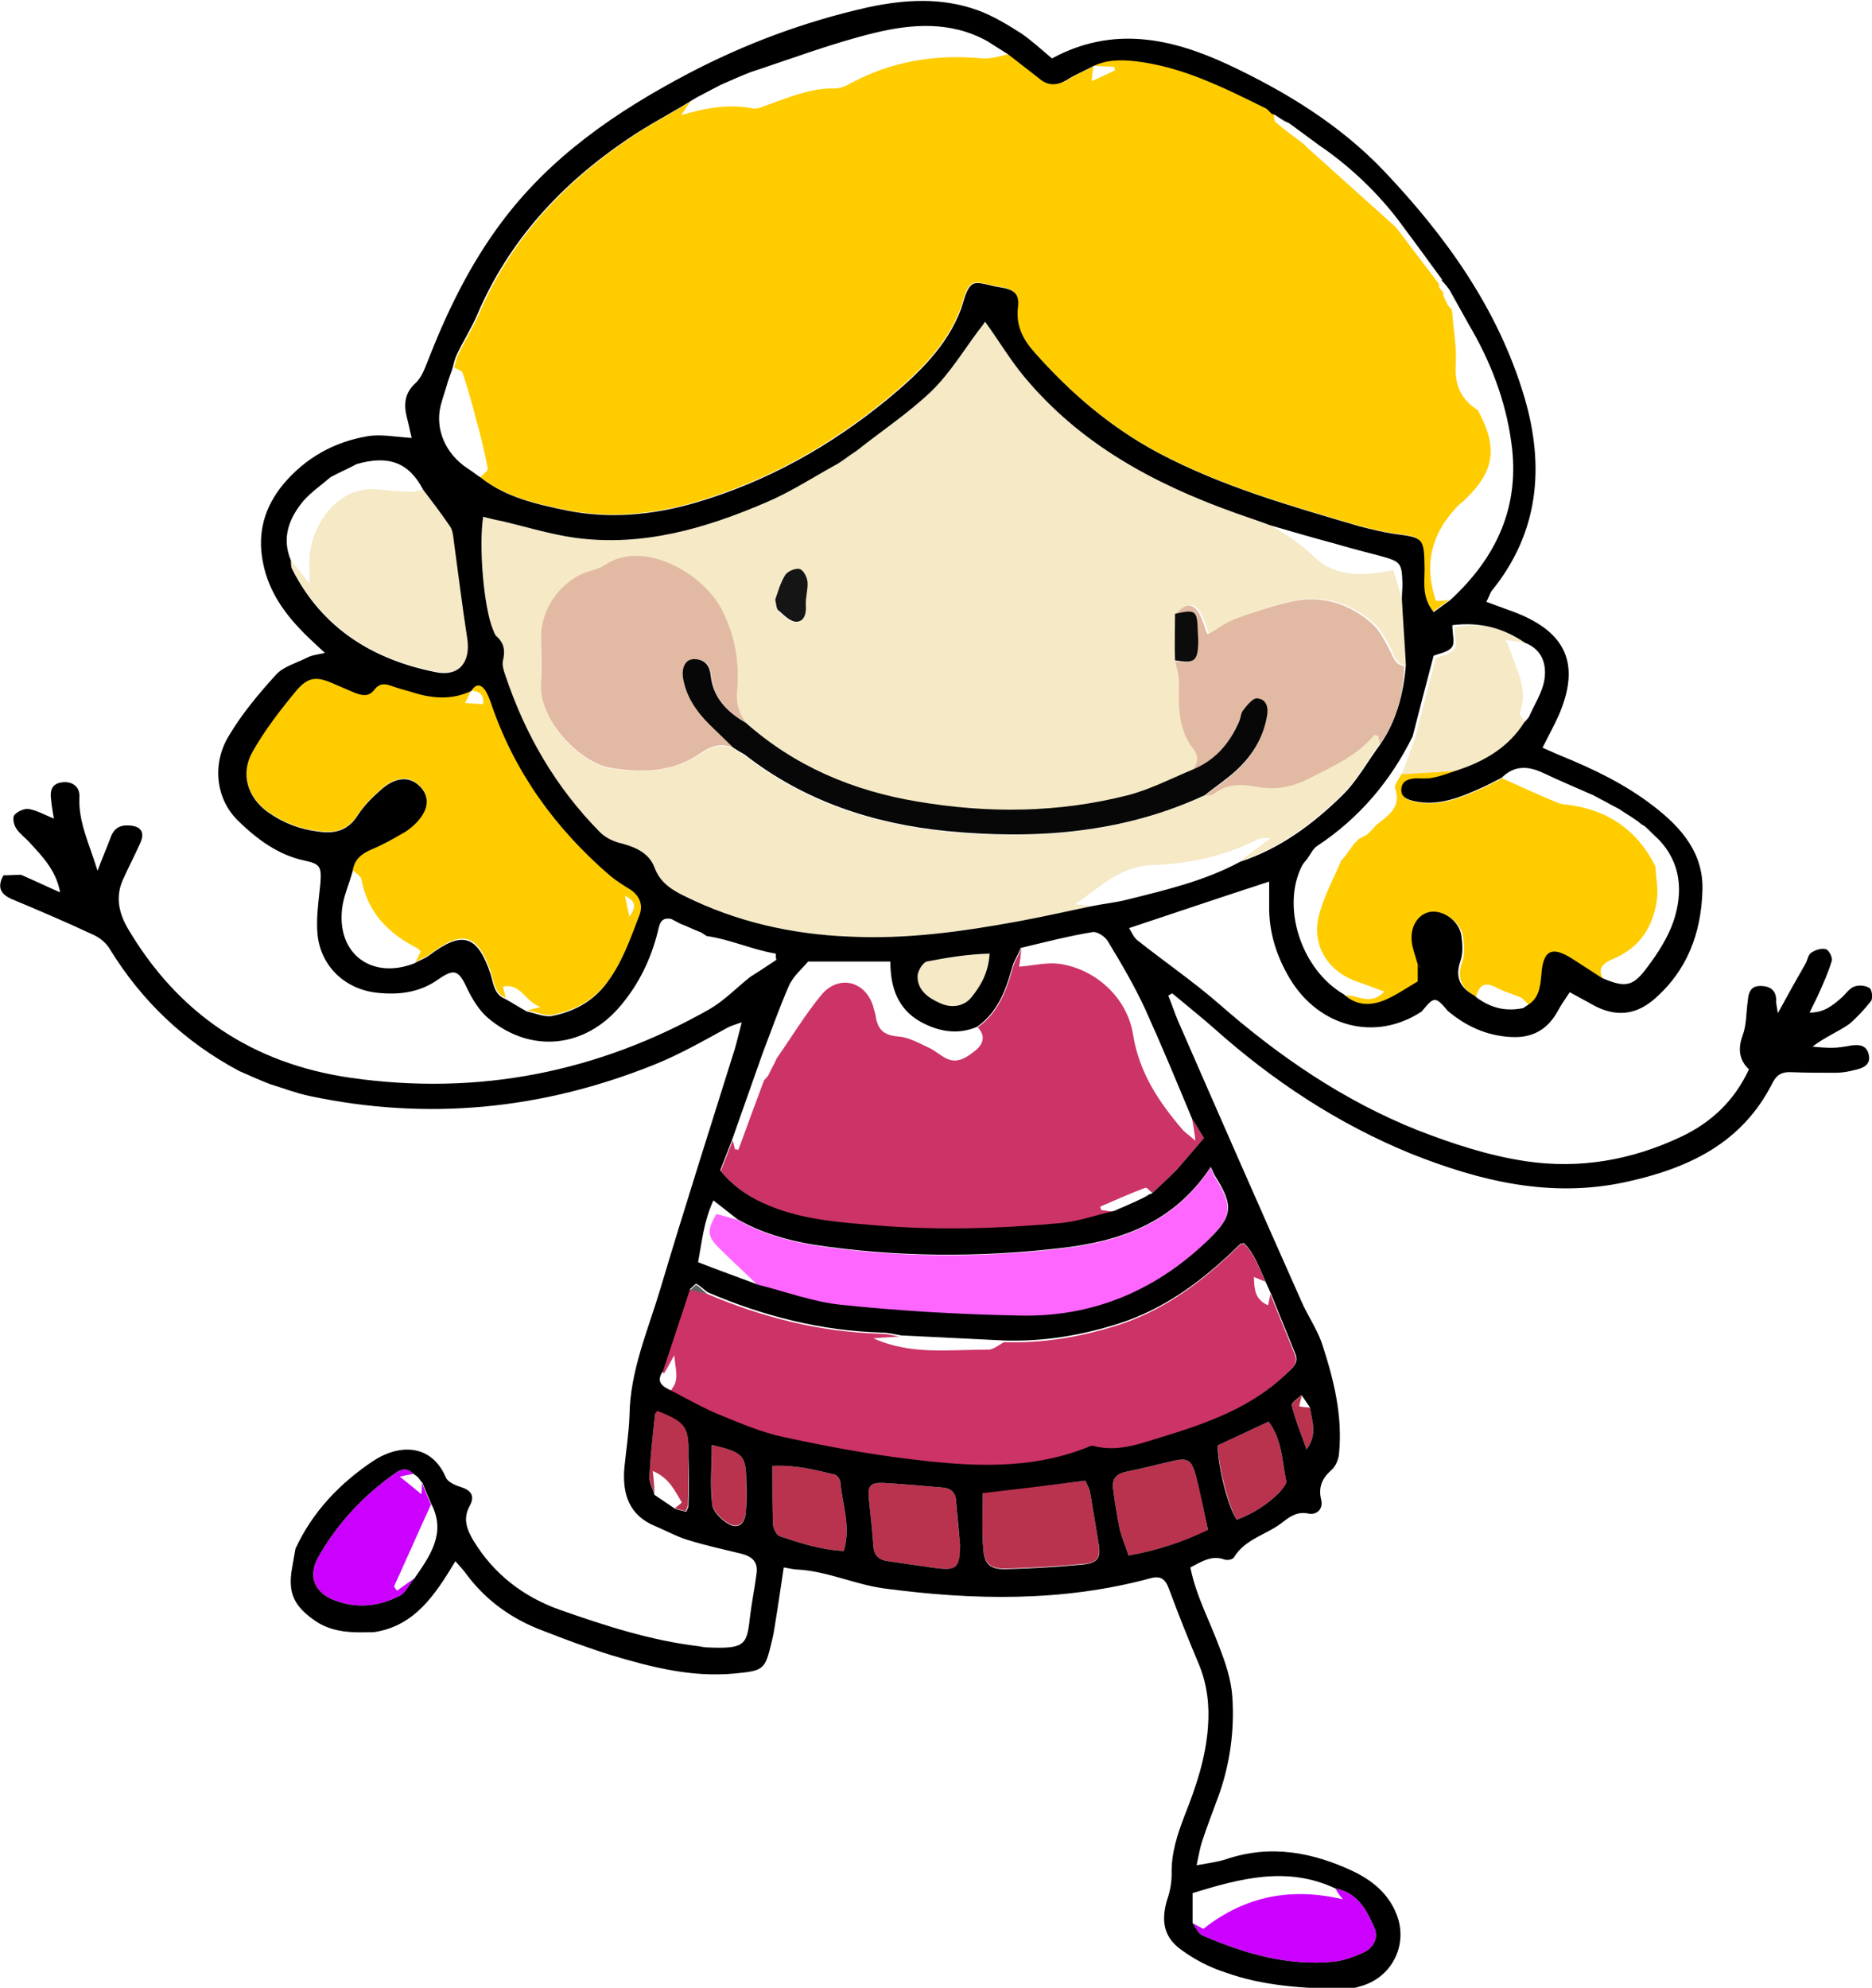<?xml version="1.0" encoding="utf-8"?>
<!-- Generator: Adobe Illustrator 25.3.1, SVG Export Plug-In . SVG Version: 6.00 Build 0)  -->
<svg version="1.1" id="Layer_1" xmlns="http://www.w3.org/2000/svg" xmlns:xlink="http://www.w3.org/1999/xlink" x="0px" y="0px"
	 viewBox="0 0 330.1 350.4" style="enable-background:new 0 0 330.1 350.4;" xml:space="preserve">
<style type="text/css">
	.st0{fill:#9F9F9F;}
	.st1{fill:#888888;}
	.st2{fill:#7C7C7C;}
	.st3{fill:#CC3366;}
	.st4{fill:#FFCC00;}
	.st5{fill:#E2BAA3;}
	.st6{fill:#FF66FF;}
	.st7{fill:#CC00FF;}
	.st8{fill:#F5E9C6;}
	.st9{fill:#B9334F;}
	.st10{fill:#717171;}
	.st11{fill:#979797;}
	.st12{fill:#616161;}
	.st13{fill:#8D8D8D;}
	.st14{fill:#737373;}
	.st15{fill:#868686;}
	.st16{fill:#E2E2E2;}
	.st17{fill:#B9B9B9;}
	.st18{fill:#070707;}
	.st19{fill:#151515;}
	.st20{fill:#0C0C0C;}
	.st21{fill:#A7A7A7;}
	.st22{fill:#DADADA;}
</style>
<g>
	<path class="st0" d="M261.1,302.7c0.8,1.8,1.6,3.6,2.4,5.4C262.7,306.3,261.9,304.5,261.1,302.7z"/>
	<path class="st1" d="M42.3,188.7c1.8,0.8,3.6,1.6,5.4,2.3C45.8,190.3,44.1,189.5,42.3,188.7z"/>
	<path class="st2" d="M120,162.7c1.3,0.5,2.5,1.1,3.8,1.6C122.5,163.7,121.3,163.2,120,162.7z"/>
	<path class="st2" d="M118.5,161.9c0.5,0.3,1,0.5,1.5,0.8C119.5,162.4,119,162.1,118.5,161.9z"/>
	<g>
		<path class="st3" d="M210.2,197.2c0.8,1.2,1.5,2.5,2.1,3.4c-1.8,2.1-3.3,3.9-4.8,5.6c-1.4,1.4-2.9,2.8-4.3,4.1
			c-0.4-0.3-1-1.1-1.3-0.9c-2.7,1-5.3,2.2-7.9,3.3c0.1,0.2,0.1,0.4,0.2,0.6c0.7,0.1,1.5,0.2,2.2,0.3c-3.1,0.7-6.1,1.8-9.3,2.1
			c-10.9,1-21.7,1.3-32.6,0.4c-5.9-0.5-11.7-0.9-17.3-2.9c-3.8-1.4-7.2-3.2-10.1-6.8c0.6-1.6,1.4-3.5,2.1-5.4
			c0.1,0.5,0.3,1.1,0.4,1.6c0.2,0,0.4,0,0.6,0.1c1.5-4.1,3-8.2,4.5-12.2l0,0c0.2-0.3,0.5-0.5,0.7-0.8l0,0c0.3-0.5,0.5-1,0.8-1.6l0,0
			c0.3-0.5,0.5-1,0.8-1.6c2.6-3.7,5-7.7,7.9-11.2c3.1-3.6,7.8-2.3,9.1,2.2c0.1,0.5,0.3,1,0.4,1.5c0.3,2.3,1.3,3.5,3.9,3.7
			c1.8,0.1,3.6,1.1,5.3,1.9c1.2,0.5,2.1,1.4,3.3,2c2.1,1,3.8-0.4,5.2-1.5c1.2-1,1.8-2.5,0.3-4c3.5-2.5,5-6.2,6.1-10.2
			c0.3-1.3,1.1-2.4,1.6-3.7c-0.1,1.1-0.2,2.1-0.4,3.2c2.6-0.2,4.9-0.8,7.1-0.5c6.4,0.9,12,6,13,12.5c1.1,6.7,4.5,11.8,8.7,16.7
			c0.5,0.6,1.2,1,2.3,2C210.6,199.4,210.4,198.3,210.2,197.2z"/>
		<path class="st3" d="M177,236.6c6.9,0.2,13.5-0.9,20.1-3c7.5-2.4,13.7-6.8,19.4-12.1c0.7-0.7,1.5-1.4,2.2-2.1
			c0.1-0.1,0.2-0.1,0.6-0.2c1.9,1.8,2.7,4.3,3.8,6.7c-0.6-0.2-1.2-0.5-2-0.8c0.1,2.1,0.1,3.9,2.5,5c0.2-0.8,0.3-1.4,0.4-2
			c1.4,3.5,2.9,7.1,4.3,10.6c0.7,1.6-0.4,2.5-1.5,3.5c-6.2,6-14.1,8.8-22,11.2c-3.9,1.2-7.8,2.7-12,1.6c-0.3-0.1-0.8,0-1.1,0.2
			c-10.2,4.1-20.9,3.4-31.4,2.1c-7.5-0.9-14.9-2.3-22.3-3.9c-3.8-0.8-7.5-2.4-11.2-3.9c-2.9-1.2-5.7-2.8-8.6-4.3
			c0.1-0.1,0.2-0.2,0.3-0.4c1.3-1.7,0.6-3.3,0.4-5.9c-0.9,1.6-1.3,2.4-1.8,3.2c-0.1-0.1-0.2-0.2-0.4-0.3c1.6-4.8,3.2-9.7,4.8-14.5
			c1,0.2,2,0.5,3,0.7c9.8,4.2,20,6.8,30.7,7.1c1.1,0,2.2,0.3,3.4,0.5c-1.5,0.1-3,0.2-4.6,0.3c6.6,3,13.4,2,20.1,2
			C175.1,238,176.1,237.1,177,236.6z"/>
	</g>
	<g>
		<path class="st4" d="M255.6,105.7c-1,0.7-1.9,1.4-2.9,2.1c-2.1-2.6-1.6-5.2-1.6-7.7c-0.1-5.4-0.1-5.4-5.4-6.1c-2-0.3-4-0.8-6-1.3
			c-12.2-3.6-24.3-7-35.6-13c-8.4-4.5-15.4-10.5-21.7-17.6c-2-2.2-3.4-4.7-3-8c0.3-2.5-0.7-3.2-3.4-3.6c-1.6-0.2-3.6-1.1-4.6-0.5
			c-1.1,0.7-1.5,2.8-2,4.3c-2.5,6.7-7.6,11.5-12.9,15.9c-10.1,8.3-21.3,14.6-33.9,18.3c-7.5,2.2-15.2,2.9-22.7,1.4
			c-5.3-1.1-10.8-2.3-15.2-5.8c0.5-0.5,1.4-1.1,1.3-1.5c-0.5-2.8-1.2-5.7-2-8.5c-0.7-2.8-1.5-5.6-2.4-8.3c-0.1-0.5-1-0.7-1.5-1
			c0.2-0.8,0.4-1.7,0.8-2.5c1.1-2.3,2.5-4.5,3.5-6.8C90,42.3,99.3,32.3,111,24.4c3.5-2.4,7.2-4.3,10.8-6.5c-0.5,0.6-0.9,1.3-1.7,2.4
			c4.4-1.3,8.4-2,12.6-1.2c0.9,0.2,2-0.4,2.9-0.7c3.7-1.3,7.4-2.9,11.5-2.8c0.8,0,1.8-0.3,2.5-0.7c7.4-4.1,15.3-5.4,23.7-4.6
			c1.6,0.1,3.2-0.5,4.8-0.8c1.8,1.4,3.6,2.8,5.4,4.2c1.6,1.4,3.2,1.3,4.9,0.3c1.4-0.9,2.9-1.5,4.4-2.3c-0.1,0.7-0.2,1.3-0.3,2.6
			c1.8-0.8,2.9-1.3,4.1-1.9c0-0.2-0.1-0.4-0.1-0.6c-1.2-0.1-2.5-0.1-3.7-0.2c2.5-1.3,5-1.3,7.8-1c8.3,1,15.6,4.7,22.9,8.3
			c0.4,0.2,0.7,0.7,1.1,1c0.1,0.5,0,1.3,0.3,1.6c1.6,1.4,3.3,2.6,5,3.9l0,0c0.3,0.3,0.5,0.5,0.8,0.8l0,0c0.3,0.2,0.5,0.5,0.8,0.7
			c4.6,4.1,9.2,8.3,13.8,12.4c0.3,0.2,0.5,0.5,0.8,0.7l0,0c2.5,3.3,5.1,6.7,7.6,10c0,0.2,0.1,0.5,0.1,0.7c0.2,0.3,0.5,0.6,0.7,0.9
			c0,0.2,0,0.5,0.1,0.7c0.2,0.5,0.5,1,0.7,1.5l0,0c0.2,0.3,0.5,0.5,0.7,0.8c0,0.2,0.1,0.5,0.1,0.7c0.2,3,0.8,6,0.6,9
			c-0.2,3.6,0.9,6.1,3.9,8c3.6,6.7,3,10.8-2.5,16c-0.5,0.4-1,0.8-1.4,1.3c-4.4,4.7-5.6,10.1-3.5,16.3
			C253.9,106,254.8,105.9,255.6,105.7z"/>
		<path class="st4" d="M62.2,153.4c0.3-2,1.5-3,3.4-3.8c1.9-0.8,3.7-1.8,5.4-2.8c0.6-0.3,1.1-0.7,1.6-1.1c2.8-2.4,3.4-4.9,1.7-6.9
			c-1.8-2.1-4.4-2.1-7.1,0.3c-1.5,1.3-3,2.8-4.1,4.5c-1.7,2.7-4,3.3-6.9,2.9c-3.3-0.4-6.2-1.5-8.9-3.4c-3.7-2.6-5-6.9-2.7-10.8
			c2.1-3.7,4.8-7.2,7.6-10.6c2.2-2.6,3.7-2.6,6.8-1.2c1.2,0.5,2.3,1,3.5,1.5c1.3,0.5,2.5,0.8,3.5-0.5c0.9-1.2,1.9-1.1,3-0.7
			s2.2,0.7,3.3,1c3.6,1.2,7.2,1.6,10.8-0.1c-0.3,0.6-0.6,1.3-1.1,2.2c1.3,0.1,2.2,0.2,3.2,0.2c0.2-1.9-0.9-2.2-2.1-2.4
			c0.7-1.1,1.5-1.4,2.4-0.2c0.5,0.7,0.8,1.6,1.1,2.4c4.1,12.1,11.3,22,20.9,30.3c1.2,1,2.5,1.8,3.8,2.6c1.7,1,2.3,2.5,1.6,4.2
			c-1.7,4.4-3.2,8.9-6.3,12.7c-2.4,2.9-5.6,4.5-9.2,5.2c-1.4,0.2-2.9-0.5-4.4-0.8c0.5-0.1,1.1-0.3,2.3-0.6c-2.8-1-3.4-4.2-6.6-3.6
			c0.2,0.8,0.3,1.4,0.5,2c-2-0.8-2.1-2.8-2.6-4.4c-2.3-6.9-5-7.7-10.8-3.3c-0.8,0.6-1.8,0.9-2.6,1.4c0.4-0.6,0.7-1.3,1-1.9
			c-0.3-0.3-0.5-0.5-0.7-0.6c-5.1-2.6-8.7-6.3-9.8-12.2C63.5,154.3,62.7,153.9,62.2,153.4z M110.2,157.9c0.3,1.5,0.5,2.3,0.8,3.7
			C112.1,159.9,112.3,159,110.2,157.9z"/>
		<path class="st4" d="M257.3,135.8c-1.5,0.5-3,1.1-4.6,1.4c-1,0.2-2,0.1-3,0.1c-1.2,0.1-2.4,0.4-2.5,1.9c-0.1,1.4,1,1.8,2.2,2.1
			c4.4,1,8.3-0.7,12.1-2.4c1.1-0.5,2.2-1.1,3.4-1.7c3.3,1.5,6.6,3,10,4.4c0.3,0.1,0.7,0.2,1.1,0.2c7.2,0.8,12.6,4.3,15.9,10.9
			c0.1,1.9,0.5,3.8,0.3,5.6c-0.6,5-3,8.8-7.9,10.8c-1.6,0.7-2.7,1.6-1.6,3.5c-1.7-1.1-3.4-2.2-5.1-3.3c-3.7-2.4-5.3-1.7-5.6,2.7
			c-0.2,2.1-0.4,4.1-2.3,5.3c-0.5-0.5-1-1.2-1.6-1.5c-1.4-0.6-2.9-1-4.2-1.7c-2-1.1-3.1-0.5-3.6,1.6c-2.4-1.3-3.5-3.1-2.5-6
			c0.5-1.4,0.4-3,0.2-4.5c-0.3-2.4-2.8-4.4-5.1-4.3c-2,0.1-3.7,1.9-3.7,4.6c0,1.6,0.7,3.2,1.1,4.7c0,1,0,2,0,3
			c-1.9,1.1-3.6,2.3-5.6,3.2c-2.5,1.1-5.1,1.2-7.4-0.9c2.1-0.2,4.3,1.9,6.8-0.7c-1.9-0.7-3.4-1.3-4.9-1.8c-5.3-1.9-8.1-6.7-6.5-12.1
			c0.9-3.2,2.5-6.1,3.8-9.2c0.2-0.3,0.5-0.5,0.7-0.8l0,0c0.5-0.7,1.1-1.5,1.6-2.2l0,0c0.3-0.3,0.5-0.5,0.8-0.8l0,0
			c0.5-0.3,1-0.5,1.5-0.8l0,0c0.3-0.3,0.5-0.5,0.8-0.8l0,0c0.2-0.3,0.5-0.5,0.7-0.8l0,0c2.1-1.7,4.6-3.1,3.4-6.6
			c-0.2-0.6,0.8-1.7,1.2-2.6C250.5,136.3,253.9,136.1,257.3,135.8z"/>
	</g>
	<path class="st5" d="M243.3,131.2c-0.1-0.5-0.2-1-0.3-1.4c-0.3-0.1-0.7-0.2-0.7-0.1c-2.9,3.5-7,5.3-11,7.4c-3,1.6-6.3,2.3-9.6,1.7
		c-2.8-0.6-5.2-0.6-7.6,1.2c-0.5,0.3-1.2,0.3-1.8,0.4c1.4-1.1,2.8-2.1,4.2-3.2c3.5-2.8,6-6.2,6.8-10.7c0.3-1.5,0-3.1-1.8-3.2
		c-0.8,0-1.7,1.2-2.3,2c-0.4,0.6-0.5,1.4-0.8,2.1c-1.7,3.8-4.4,6.8-8.3,8.5c0.9-1.2,1.2-2.3,0.1-3.8c-2.5-3.3-2.6-7.3-2.5-11.3
		c0-1.4-0.5-2.9-0.7-4.3c3.5,0.6,4.1,0.1,4.1-3.2c0-0.8,0-1.5-0.1-2.3c-0.1-3.3-0.5-3.5-4-2.7c2.1-2.1,3.4-2.1,4.6,0.1
		c0.5,1,0.8,2.1,1.3,3.4c1.8-1,3.2-2.1,4.8-2.7c3.3-1.2,6.7-2.3,10.2-3.1c5.2-1.1,10,0.4,13.9,3.8c1.4,1.2,2.3,3,3.2,4.7
		c0.7,1.2,0.9,2.7,2.6,2.9C247.5,122.2,246.3,127,243.3,131.2z"/>
	<path class="st6" d="M130,215c4.2,2.4,8.7,3.7,13.4,4.5c14.5,2.2,29.1,2.3,43.7,0.6c10.3-1.2,19.8-4.3,26.4-14.3
		c0.3,0.8,0.4,1.2,0.6,1.5c3.5,5.5,3.2,7.3-1.6,11.8c-9.2,8.7-20.2,13.2-32.8,12.9c-10.5-0.2-21-0.8-31.5-1.9
		c-4.9-0.5-9.7-2.3-14.5-3.5c-2.4-2.3-4.8-4.5-7.1-6.8c-1.9-2-1.9-2.9-0.3-5.8C127.6,214.3,128.8,214.7,130,215z"/>
	<g>
		<path class="st7" d="M73.1,278.2c-0.9,1-1.5,2.5-2.6,3.1c-3.7,1.9-7.6,2.3-11.5,0.8c-3.5-1.3-4.7-4.2-3-7.4
			c3.4-6.1,8.1-11.1,13.8-15.1c1-0.7,2.1-0.9,3.1,0.2c-0.6,0.1-1.2,0.2-2.4,0.5c1.5,1.2,2.5,2,3.8,3.1c0.1-1,0.1-1.5,0.1-2
			c0.5,1.3,1,2.5,1.6,3.8c-2.2,4.8-4.3,9.6-6.5,14.4c0,0.1,0.2,0.4,0.5,0.8C71.1,279.6,72.1,278.9,73.1,278.2z"/>
		<path class="st7" d="M235.5,332.9c3.9,0.7,5.5,3.8,6.9,7c0.7,1.7-0.2,3.4-1.8,4.2c-1.7,0.8-3.6,1.5-5.4,1.7
			c-8.1,0.8-15.7-1.4-23.1-4.6c-0.8-0.3-1.2-1.4-1.8-2.2c0.7,0.4,1.5,0.8,1.9,1c7.5-5.9,15.6-7.3,24.6-5.2
			C236.1,334,235.8,333.5,235.5,332.9z"/>
	</g>
	<g>
		<path class="st8" d="M247.2,105.7c0.2,3.9,0.5,7.7,0.7,11.6c-1.8-0.2-2-1.7-2.6-2.9c-0.9-1.7-1.8-3.5-3.2-4.7
			c-4-3.4-8.7-4.9-13.9-3.8c-3.5,0.7-6.9,1.9-10.2,3.1c-1.6,0.6-3.1,1.7-4.8,2.7c-0.5-1.3-0.8-2.4-1.3-3.4c-1.2-2.2-2.5-2.2-4.6-0.1
			c0,2.7-0.1,5.5-0.1,8.2c0.3,1.4,0.8,2.9,0.7,4.3c-0.1,4-0.1,7.9,2.5,11.3c1.1,1.4,0.8,2.5-0.1,3.8c-3.8,1.5-7.4,3.5-11.4,4.5
			c-12.2,3.1-24.6,3.1-37,1.1c-11.4-1.9-21.6-6.3-30.3-13.9c-1.3-1.7-1.7-3.4-1.6-5.6c0.4-4.9-0.3-9.5-2.6-14.1
			c-3.3-6.7-14-12.8-20.9-8c-0.9,0.6-2.1,0.8-3.2,1.2c-4.6,1.7-7.8,6.4-7.9,11.2c-0.1,2.8,0.1,5.6,0,8.4c-0.4,6.8,7.3,14,12,14.8
			c5.6,1,11.3,0.8,16.2-2.6c1.9-1.3,3.6-1.6,5.7-0.9c0.6,0.4,1.3,0.8,1.9,1.2c10.5,8.2,22.6,12.2,35.7,13.5
			c15.6,1.5,30.9,0.3,45.4-6.3c0.6-0.1,1.4-0.1,1.8-0.4c2.3-1.8,4.8-1.7,7.6-1.2c3.3,0.7,6.6-0.1,9.6-1.7c3.9-2,8-3.8,11-7.4
			c0.1-0.1,0.4,0.1,0.7,0.1c0.1,0.5,0.2,1,0.3,1.4c-2.3,3.1-4.1,6.5-6.8,9.1c-5.1,5-10.9,9.3-17.9,11.6c1.8-1.3,3.6-2.7,5.4-4
			c-1.1-0.2-2,0-2.7,0.4c-5.7,2.8-11.9,4.1-18.1,4.3c-5.7,0.2-9.3,3.9-13.6,6.9c1,0.1,2,0.2,3,0.3c-4.4,0.9-8.7,1.9-13.1,2.7
			c-9.8,1.8-19.7,3.2-29.8,2.7c-10.1-0.4-19.8-2.6-28.9-7.1c-2.3-1.1-4.4-2.4-5.4-5.1c-0.9-2.4-3.1-3.5-5.7-4.2
			c-1.4-0.3-2.9-1-3.9-2c-7.8-7.9-13.2-17.2-16.7-27.7c-0.3-0.8-0.6-1.8-0.4-2.6c0.4-1.7,0.2-3-1.1-4.2c-0.4-0.3-0.5-0.9-0.7-1.3
			c-1.6-3.9-2.5-14.6-1.7-19.8c1.2,0.3,2.4,0.6,3.5,0.8c4.2,1,8.4,2.3,12.7,2.9c11.8,1.6,22.9-1.6,33.6-6.2
			c4.5-1.9,8.6-4.6,12.8-6.9c0.8-0.5,1.5-1.1,2.3-1.6l0,0c0.3-0.2,0.6-0.4,0.9-0.6c4.4-3.5,9.1-6.6,13.2-10.5
			c3.3-3.2,5.7-7.2,8.4-10.8c0.4-0.5,0.8-1,1.1-1.5c2.4,3.3,4.4,6.7,6.9,9.7c9.8,11.8,22.7,18.8,36.9,23.9c2.2,0.8,4.4,1.5,6.5,2.3
			c2.9,1.6,5.5,3.4,7.9,5.7c3,2.8,6.8,3.2,10.7,2.7c1-0.1,2-0.3,3.1-0.5C246.3,102.3,246.7,104,247.2,105.7z M136.7,105.7
			c0.2,0.9,0.2,1.7,0.6,2.1c0.9,0.8,2,1.9,3,1.9c1.5,0,1.8-1.4,1.7-2.9c0-1.4,0.5-2.8,0.3-4.1c-0.1-0.8-0.7-2.1-1.4-2.3
			c-0.7-0.2-2.1,0.3-2.5,1C137.6,102.7,137.2,104.4,136.7,105.7z"/>
		<path class="st8" d="M74.7,86.2c1.6,2.1,3.2,4.2,4.7,6.4c0.5,0.7,0.6,1.6,0.7,2.5c0.8,5.8,1.5,11.6,2.4,17.4
			c0.6,4.1-1.4,6.7-5.5,5.9c-11.2-2.2-20.2-7.7-25.5-18.2c-0.2-0.4-0.2-1-0.2-1.5c0.9,1.2,1.9,2.4,3.3,4.2c0-2.2-0.1-3.6,0-5
			c0.5-5.5,5-12.5,12.3-11.6c1.8,0.2,3.6,0.3,5.4,0.4C73,86.8,73.8,86.4,74.7,86.2z"/>
		<path class="st8" d="M257.3,135.8c-3.4,0.2-6.8,0.5-10.1,0.7c0.8-2.1,1.5-4.2,2.3-6.3c1.2-4.7,2.4-9.3,3.7-14.2
			c0.9-0.4,2.5-0.6,3.2-1.5c0.6-0.7,0.1-2.3,0.1-3.9c4.6-1,8.7,0.1,12.5,2.7c-1.1-0.1-2.2-0.3-3.5-0.5c0.4,0.8,0.6,1.3,0.8,1.8
			c1.1,3.6,3.3,7,1.7,11c-0.2,0.4,0.7,1.2,1,1.8C266.1,131.8,262,134.2,257.3,135.8z"/>
		<path class="st8" d="M174.5,168.1c-0.2,3.3-1.5,5.6-3.2,7.7c-1.3,1.6-3.5,2-5.6,1c-2-0.9-3.9-2.2-3.9-4.7c0-0.9,0.9-2.4,1.6-2.6
			C167,168.8,170.6,168.2,174.5,168.1z"/>
	</g>
	<g>
		<path class="st9" d="M191.4,261c0.3,0.8,0.7,1.3,0.8,1.9c0.5,3,1,6,1.5,9c0.4,2.7-0.1,3.6-2.8,3.8c-4.4,0.4-8.9,0.7-13.4,0.8
			c-2.8,0.1-3.9-0.8-4.1-3.4c-0.3-3.3-0.1-6.6-0.1-10C179.5,262.4,185.2,261.7,191.4,261z"/>
		<path class="st9" d="M169.3,272.1c0.1,4.3-0.5,4.8-4.4,4.3c-2.8-0.4-5.5-0.8-8.3-1.2c-1.6-0.2-2.5-1-2.6-2.7
			c-0.2-2.8-0.5-5.6-0.8-8.4c-0.2-2.2,0.3-2.8,2.6-2.7c3.4,0.2,6.9,0.5,10.3,0.8c1.5,0.1,2.4,0.8,2.5,2.4
			C168.8,267.1,169,269.8,169.3,272.1z"/>
		<path class="st9" d="M213,269.8c-4.6,2.1-9,3.5-14,4.4c-0.5-1.6-1.1-3-1.5-4.4c-0.5-2.4-0.9-4.8-1.2-7.2c-0.3-1.8,0.4-2.8,2.4-3.2
			c2.6-0.5,5.2-1.2,7.8-1.8c2.9-0.7,3.6-0.4,4.4,2.6C211.8,263.3,212.3,266.4,213,269.8z"/>
		<path class="st9" d="M148.8,273.4c-4.1-0.2-7.7-1.4-11.3-2.6c-0.6-0.2-1.2-1.4-1.2-2.2c-0.1-3.3-0.1-6.6-0.1-10.2
			c4.1-0.2,7.5,0.7,10.9,1.5c0.5,0.1,1.1,0.9,1.1,1.4C148.5,265.2,150.1,268.9,148.8,273.4z"/>
		<path class="st9" d="M214.7,254.8c2.8-1.3,5.8-2.7,9-4.2c2.4,3.2,2.4,7,3.1,10.5c0.1,0.5-0.6,1.4-1.1,1.9
			c-2.2,2.2-4.7,3.8-7.6,4.9C216.7,265.7,214.9,258.8,214.7,254.8z"/>
		<path class="st9" d="M115.4,263.4c-0.3-1.1-0.9-2.1-0.9-3.2c0.2-3.7,0.6-7.3,1-11c0-0.2,0.3-0.4,0.4-0.6c5.1,2,5.6,2.8,5.5,8
			c0,2.9,0,5.8-0.1,8.8c0,0.2-0.2,0.5-0.4,1c-0.6-0.2-1.3-0.3-1.9-0.5c0.4-0.4,1.3-1,1.2-1.1c-1.2-2-2.2-4.3-5.1-5.5
			C115.3,261,115.4,262.2,115.4,263.4z"/>
		<path class="st9" d="M125.5,254.7c5.5,1.3,6,1.8,6.1,6.2c0,1.9,0.1,3.8-0.1,5.7c-0.2,2-1.4,2.9-3.1,1.9c-1.2-0.7-2.6-2.1-2.8-3.3
			C125.3,262,125.5,258.5,125.5,254.7z"/>
		<path class="st9" d="M231,248.1c0.3,2.3,1.4,4.7-0.6,7.4c-1-2.8-2-5.2-2.6-7.7c-0.1-0.5,1.1-1.3,1.8-1.9c-0.2,0.7-0.4,1.4-0.5,2
			C229.6,248,230.3,248.1,231,248.1z"/>
	</g>
	<path class="st10" d="M132.4,12.6c-1.8,0.8-3.6,1.6-5.4,2.3C128.8,14.2,130.6,13.4,132.4,12.6z"/>
	<path class="st11" d="M63,81.8c-1.5,0.8-3.1,1.5-4.6,2.3C59.9,83.3,61.4,82.6,63,81.8z"/>
	<path class="st12" d="M124.7,228.1c-1-0.2-2-0.5-3-0.7c0.4-0.3,0.9-0.9,1.1-0.9C123.4,226.9,124,227.5,124.7,228.1z"/>
	<path class="st13" d="M285.6,142.7c-1-0.5-2-1.1-3-1.6C283.6,141.7,284.6,142.2,285.6,142.7z"/>
	<path d="M329.9,176.5c0.4-0.5,0.2-2-0.2-2.3c-0.7-0.5-1.9-0.6-2.7-0.3c-0.9,0.3-1.5,1.3-2.3,2c-1.5,1.3-3,2.6-5.6,2.6
		c0.6-1.3,1.1-2.2,1.5-3.1c0.9-2,1.8-4,2.4-6c0.2-0.6-0.5-2-1.1-2.1c-0.8-0.2-1.9,0.2-2.6,0.7c-0.5,0.4-0.6,1.4-1,2
		c-1.5,2.6-3,5.3-4.8,8.6c-0.2-1.3-0.3-1.7-0.3-2c0.1-2-1-2.8-2.8-2.8c-1.7,0-2.1,1.2-2.2,2.6c-0.3,2-0.2,4.2-0.9,6.1
		c-0.9,2.4-0.6,4.4,1.1,6c-2.6,5.6-6.7,9.4-12,11.9c-8.7,4.1-17.8,5.7-27.3,4.3c-6.7-1-13-3.1-19.2-5.5c-13-5.2-24.4-13-34.9-22.2
		c-4.6-4-9.7-7.5-14.5-11.3c-0.6-0.5-0.9-1.3-1.4-2.1c8.4-2.8,16.4-5.5,24.7-8.2c0,1.6,0,2.9,0,4.1c-0.1,4.8,1.3,9.1,3.7,13.1
		c5.1,8.4,15,11.1,23.2,5.7c2.2-2.7,2.4-2.7,4.6-0.1c3.2,2.7,6.9,4.4,11.2,4.6c3.7,0.2,6.4-1.3,8.2-4.6c0.6-1.1,1.3-2.1,2.1-3.3
		c1.6,0.9,2.8,1.5,4,2.2c3.8,2.1,7.3,2,10.7-0.8c6-5.1,8.5-11.8,8.7-19.4c0.2-6.5-3.7-11-8.5-14.7c-5-3.9-10.6-6.6-16.5-9
		c-1-0.4-2-0.9-3.2-1.4c1.1-2.2,2.1-4,2.9-5.8c3.8-8.9,1.3-14.5-7.6-18c-1.6-0.6-3.3-1.2-5.2-1.9c0.4-0.8,0.6-1.4,0.9-1.9
		c8.4-10.3,9.4-22,5.8-34.2c-4.6-15.5-13.8-28.3-24.7-39.8c-7.8-8.2-17.3-14-27.5-18.8c-10.1-4.7-20.4-6.9-31.1-1.1
		c-1.8-1.5-3.5-3.1-5.4-4.4c-2.5-1.6-5-3.1-7.7-4.1C166-0.5,159.5-0.1,153,1.3c-11.1,2.5-21.6,6.4-31.7,11.7
		c-12.7,6.7-24.4,14.7-33.1,26.5c-5.4,7.3-9.3,15.3-12.6,23.7c-0.6,1.5-1.2,3.3-2.3,4.3c-2.1,1.9-2.1,4-1.5,6.3
		c0.3,1.1,0.5,2.3,0.8,3.4c-3-0.2-5.5-0.7-7.8-0.3c-5.9,1-10.9,3.8-14.8,8.4c-3.4,4.1-4.7,8.7-3.6,14c1,5,3.8,8.9,7.3,12.4
		c1.1,1.1,2.2,2.1,3.6,3.4c-1.4,0.3-2.4,0.4-3.3,0.9c-1.8,0.9-4,1.5-5.3,2.9c-3.1,3.4-6.1,7-8.4,10.9c-3,5-2.2,11.1,1.7,14.9
		c3.3,3.2,7,6,11.7,7c2.8,0.6,3,1.1,2.8,4c-0.3,3-0.8,6.2-0.5,9.1c0.6,5.6,4.9,9.6,10.5,10.2c3.8,0.4,7.4,0,10.7-2.3
		c3-2.1,3.7-1.7,5.3,1.8c0.9,1.8,2,3.6,3.5,4.9c7.5,6.4,17.2,5.4,23.5-2.2c3.2-3.8,5.3-8.2,6.5-13c0.3-1.3,0.5-2.6,2.4-2.2
		c0.5,0.3,1,0.5,1.5,0.8l0,0c1.3,0.5,2.5,1.1,3.8,1.6c0.3,0.2,0.6,0.4,0.9,0.6c4.2,0.6,8,2.4,12.2,3.1c0,0.4,0,0.7,0.1,1.1
		c-1.5,1-3,2-4.6,3c-2.4,1.9-4.6,4.2-7.2,5.7C105.5,189,84.4,193.2,61.9,190c-17.4-2.5-30.5-11.3-39.4-26.4
		c-1.6-2.8-2.2-5.7-0.7-8.8c0.9-2,1.9-3.9,2.8-5.9c1.1-2.2,0.3-3.4-2.2-3.4c-1.7,0-2.5,0.9-3,2.4c-0.6,1.6-1.3,3.2-2.2,5.6
		c-1.5-4.9-3.4-8.6-3.2-13c0.1-1.8-1.2-2.8-3-2.6c-1.9,0.2-2.2,1.5-2,3c0.1,1.1,0.3,2.2,0.5,3.4c-1.7-0.7-3.1-1.5-4.5-1.7
		c-0.8-0.1-2,0.5-2.5,1.1c-0.3,0.5-0.1,1.7,0.4,2.4c0.6,0.9,1.6,1.6,2.4,2.5c2.3,2.5,4.6,4.9,5.3,8.7c-2.3-1-4.6-2.1-6.9-3.1
		c-1,0-2,0.1-3.1,0.1c-1.1,2-0.6,3.3,1.5,4.2c4.8,2,9.7,4.1,14.4,6.3c1.1,0.5,2.2,1.4,2.8,2.4c5.7,9.3,13.3,16.5,22.9,21.6
		c1.8,0.8,3.6,1.6,5.4,2.3c2.3,0.7,4.6,1.6,7,2.1c20.8,4.4,41,2.4,60.7-5.5c4.5-1.8,8.7-4.2,12.9-6.5c0.7-0.4,1.5-0.6,2.6-1
		c-0.5,1.9-0.8,3.2-1.2,4.6c-4.4,14.1-8.9,28.1-13.1,42.2c-2.2,7.4-5.4,14.6-5.5,22.5c-0.1,3.1-0.6,6.1-0.9,9.2
		c-0.4,4.6,0.8,8.4,5.4,10.3c1.9,0.8,3.7,1.8,5.6,2.4c3.2,1,6.4,1.7,9.7,2.5c1.9,0.5,2.9,1.5,2.6,3.5c-0.3,2.4-0.8,4.8-1.1,7.2
		c-0.6,5.3-0.7,6.1-7.5,5.8c-0.5,0-1-0.1-1.5-0.2c-8.5-1-16.5-3.6-24.5-6.4c-6.5-2.3-11.7-6.3-15.3-12.2c-1.2-2-1.9-3.9-0.7-6.1
		c1-1.8,0.3-2.8-1.6-3.4c-1-0.3-2.3-0.9-2.6-1.7c-2.5-5.8-8.1-6-12.9-2.8c-5.8,3.9-10.6,8.9-13.6,15.4c-0.2,1.1-0.4,2.2-0.6,3.4
		c-0.8,4.5,0.4,6.8,4.2,9.4c3.2,2.1,6.7,2,10.3,1.9c7.2-1.1,10.8-6.7,14.3-12.5c1,1.1,1.6,1.8,2.1,2.5c3.4,4.5,7.9,7.7,13.2,9.7
		c4.1,1.6,8.1,3.1,12.3,4.4c7,2.1,14.1,3.9,21.6,3.2c5.3-0.5,5.4-0.7,6.6-5.7c0.3-1.2,0.5-2.5,0.7-3.8c0.5-3,0.9-6,1.4-9.2
		c1.1,0.2,2,0.4,2.9,0.4c5.1,0.4,9.7,2.6,14.8,3.3c15.8,2.1,31.5,2.4,47-1.8c1.8-0.5,2.6,0.2,3.2,1.8c1.7,4.6,3.5,9.1,5.4,13.6
		c1.4,3.5,1.8,7.2,1.5,10.9c-0.4,5.4-2.1,10.5-4.1,15.5c-1.3,3.4-2.4,6.7-2.3,10.4c0,1.5-0.3,3.1-0.8,4.5c-1.1,3.7-0.6,6.6,2.5,8.8
		c2.3,1.7,5,3.1,7.8,4c6.7,2.4,13.8,2.8,20.9,2.9c1,0,2.1-0.2,3-0.5c5.6-1.6,8.4-7.5,6.2-12.8c-1.4-3.5-4.2-5.8-7.5-7.4
		c-7.2-3.4-14.6-4.8-22.4-2.2c-1.5,0.5-3.1,0.7-5.3,1.1c0.4-1.9,0.6-3.1,1-4.3c0.9-2.7,1.9-5.3,2.9-8c2-5.6,2.8-11.5,2.4-17.4
		c-0.2-3-1.2-6-2.3-8.8c-1.7-4.6-4.1-9-5.1-14c2.1-1.1,3.8-2.2,6-1.4c0.5,0.2,1.5,0,1.7-0.4c2-3.3,5.9-4,8.6-6.2
		c1.3-1,2.6-1.9,4.5-1.5c1.5,0.3,2.6-0.8,2.3-2.3c-0.6-2.3,0.1-3.9,1.8-5.4c0.7-0.6,1.2-1.8,1.3-2.7c0.7-6.8-0.9-13.2-3-19.6
		c-0.9-2.6-2.6-5-3.7-7.6c-7.3-16.4-14.5-32.8-21.7-49.3c-0.6-1.4-1.1-3-1.7-4.4c0.2-0.1,0.5-0.3,0.7-0.4c2.4,2,4.9,4,7.3,6.1
		c10.4,9.3,21.9,16.9,34.9,22.2c12.1,4.8,24.4,7.8,37.6,5c11.1-2.4,20.7-6.8,26.1-17.6c0.8-1.5,1.8-1.9,3.4-1.8
		c2.6,0.1,5.1,0.1,7.7,0.1c1.1,0,2.3-0.2,3.4-0.5c1.4-0.3,2.9-0.9,2.4-2.8c-0.4-1.6-1.7-1.7-3.1-1.5c-1.1,0.2-2.3,0.4-3.4,0.4
		s-2.3-0.1-3.4-0.2c2.2-1.7,4.5-2.6,6.5-4C327.4,179.4,328.7,178,329.9,176.5z M73.1,278.2c-0.9,1-1.5,2.5-2.6,3.1
		c-3.7,1.9-7.6,2.3-11.5,0.8c-3.5-1.3-4.7-4.2-3-7.4c3.4-6.1,8.1-11.1,13.8-15.1c1-0.7,2.1-0.9,3.1,0.2l0,0c0.3,0.2,0.6,0.4,0.9,0.7
		c0.2,0.3,0.4,0.6,0.7,0.9c0.5,1.3,1,2.5,1.6,3.8C78.7,270.3,75.8,274.3,73.1,278.2z M235.5,332.9c3.9,0.7,5.5,3.8,6.9,7
		c0.7,1.7-0.2,3.4-1.8,4.2c-1.7,0.8-3.6,1.5-5.4,1.7c-8.1,0.8-15.7-1.4-23.1-4.6c-0.8-0.3-1.2-1.4-1.8-2.2c0-1.8,0-3.5,0-5.3
		C218.8,331.1,227,328.9,235.5,332.9z M268.9,113.3c3.1,1.2,3.9,3.9,3.4,6.7c-0.4,2.2-1.8,4.3-2.7,6.4c-0.3,0.3-0.5,0.6-0.8,0.9l0,0
		c-2.7,4.3-6.8,6.8-11.6,8.4c-1.5,0.5-3,1.1-4.6,1.4c-1,0.2-2,0.1-3,0.1c-1.2,0.1-2.4,0.4-2.5,1.9c-0.1,1.4,1,1.8,2.2,2.1
		c4.4,1,8.3-0.7,12.1-2.4c1.1-0.5,2.2-1.1,3.4-1.7c2.2-2.2,4.6-2.1,7.2-0.9c3,1.4,6,2.7,9,4c0.5,0.3,1,0.5,1.5,0.8l0,0
		c1,0.5,2,1.1,3,1.6l0,0c0.3,0.2,0.6,0.4,0.9,0.6l0,0c0.8,0.5,1.6,1,2.3,1.5l0,0c0.3,0.2,0.6,0.5,0.9,0.7c0.2,0.1,0.4,0.2,0.5,0.3
		c0.8,0.7,1.5,1.5,2.3,2.2c4.1,4.2,4.4,9.4,2.7,14.5c-1,2.9-2.8,5.7-4.7,8.2c-2.5,3.4-3.9,3.5-7.9,1.8c-1.7-1.1-3.4-2.2-5.1-3.3
		c-3.7-2.4-5.3-1.7-5.6,2.7c-0.2,2.1-0.4,4.1-2.3,5.3l0,0c-0.3,0.2-0.6,0.4-0.9,0.6c-2.8,0.6-5.3,0.1-7.7-1.5
		c-0.3-0.2-0.6-0.4-0.9-0.7l0,0c-2.4-1.3-3.5-3.1-2.5-6c0.5-1.4,0.4-3,0.2-4.5c-0.3-2.4-2.8-4.4-5.1-4.3c-2,0.1-3.7,1.9-3.7,4.6
		c0,1.6,0.7,3.2,1.1,4.7c0.3,0.3,0.5,0.5,0.7,0.8c-0.2-0.3-0.5-0.5-0.7-0.8c0,1,0,2,0,3c-1.9,1.1-3.6,2.3-5.6,3.2
		c-2.5,1.1-5.1,1.2-7.4-0.9c-7.6-4.4-11.1-15.5-7.4-22.7c0.2-0.4,0.6-0.8,0.9-1.2c0.6-0.8,1-1.8,1.8-2.3
		c7.4-4.9,12.9-11.4,16.8-19.3c1.2-4.7,2.4-9.3,3.7-14.2c0.9-0.4,2.5-0.6,3.2-1.5c0.6-0.7,0.1-2.3,0.1-3.9
		C261,109.6,265.1,110.7,268.9,113.3z M77.7,71.5c0.4-1.5,0.9-2.9,1.3-4.3c0.3-0.8,0.5-1.5,0.8-2.3l0,0c0.2-0.8,0.4-1.7,0.8-2.5
		c1.1-2.3,2.5-4.5,3.5-6.8c5.6-13.2,14.9-23.2,26.6-31.1c3.5-2.4,7.2-4.3,10.8-6.5l0,0c0.5-0.3,1-0.6,1.5-0.9c1.3-0.7,2.7-1.4,4-2.1
		c1.8-0.8,3.6-1.6,5.4-2.3c7.3-2.4,14.4-5.1,21.8-6.9c6.6-1.6,13.4-2.1,19.8,1.4c1.3,0.8,2.5,1.6,3.8,2.4l0,0
		c1.8,1.4,3.6,2.8,5.4,4.2c1.6,1.4,3.2,1.3,4.9,0.3c1.4-0.9,2.9-1.5,4.4-2.3l0,0c2.5-1.3,5-1.3,7.8-1c8.3,1,15.6,4.7,22.9,8.3
		c0.4,0.2,0.7,0.7,1.1,1c0.2,0,0.4,0.1,0.6,0.2c0.3,0.2,0.6,0.4,0.9,0.6l0,0c0.5,0.3,1,0.6,1.5,0.8c1.8,1.3,3.5,2.6,5.3,3.9
		c5,3.4,9.4,7.5,13.2,12.2c0.2,0.3,0.5,0.6,0.7,0.9l0,0c2.6,3.5,5.2,7,7.8,10.6l-0.1,0.1c0.3,0.3,0.5,0.6,0.8,0.9l0,0
		c0.2,0.3,0.4,0.5,0.6,0.8c1.1,2,2.3,4.1,3.4,6.1c3.8,6.4,6.5,13.4,7.5,20.8c1.6,11.2-2.6,20.3-10.8,27.8c-1,0.7-1.9,1.4-2.9,2.1
		c-2.1-2.6-1.6-5.2-1.6-7.7c-0.1-5.4-0.1-5.4-5.4-6.1c-2-0.3-4-0.8-6-1.3c-12.2-3.6-24.3-7-35.6-13c-8.4-4.5-15.4-10.5-21.7-17.6
		c-2-2.2-3.4-4.7-3-8c0.3-2.5-0.7-3.2-3.4-3.6c-1.6-0.2-3.6-1.1-4.6-0.5c-1.1,0.7-1.5,2.8-2,4.3c-2.5,6.7-7.6,11.5-12.9,15.9
		c-10.1,8.3-21.3,14.6-33.9,18.3c-7.5,2.2-15.2,2.9-22.7,1.4c-5.3-1.1-10.8-2.3-15.2-5.8l0,0c-0.8-0.5-1.5-1.1-2.3-1.6
		C78.5,80,76.7,75.6,77.7,71.5z M51.5,100.3c-0.2-0.4-0.2-1-0.2-1.5c-1.7-4-0.3-7.5,2.2-10.5c1.4-1.6,3.2-2.8,4.8-4.2
		c1.5-0.8,3.1-1.5,4.6-2.3c5.6-1.6,9.2-0.3,11.7,4.5c1.6,2.1,3.2,4.2,4.7,6.4c0.5,0.7,0.6,1.6,0.7,2.5c0.8,5.8,1.5,11.6,2.4,17.4
		c0.6,4.1-1.4,6.7-5.5,5.9C65.8,116.3,56.8,110.8,51.5,100.3z M112.8,161.2c-1.7,4.4-3.2,8.9-6.3,12.7c-2.4,2.9-5.6,4.5-9.2,5.2
		c-1.4,0.2-2.9-0.5-4.4-0.8c-1.3-0.7-2.5-1.5-3.8-2.2c-2-0.8-2.1-2.8-2.6-4.4c-2.3-6.9-5-7.7-10.8-3.3c-0.8,0.6-1.8,0.9-2.6,1.4
		c-7.4,2.9-13.6-1.5-12.8-9.4c0.2-2.3,1.3-4.6,1.9-6.9c0.3-2,1.5-3,3.4-3.8c1.9-0.8,3.7-1.8,5.4-2.8c0.6-0.3,1.1-0.7,1.6-1.1
		c2.8-2.4,3.4-4.9,1.7-6.9c-1.8-2.1-4.4-2.1-7.1,0.3c-1.5,1.3-3,2.8-4.1,4.5c-1.7,2.7-4,3.3-6.9,2.9c-3.3-0.4-6.2-1.5-8.9-3.4
		c-3.7-2.6-5-6.9-2.7-10.8c2.1-3.7,4.8-7.2,7.6-10.6c2.2-2.6,3.7-2.6,6.8-1.2c1.2,0.5,2.3,1,3.5,1.5c1.3,0.5,2.5,0.8,3.5-0.5
		c0.9-1.2,1.9-1.1,3-0.7s2.2,0.7,3.3,1c3.6,1.2,7.2,1.6,10.8-0.1l0,0c0.7-1.1,1.5-1.4,2.4-0.2c0.5,0.7,0.8,1.6,1.1,2.4
		c4.1,12.1,11.3,22,20.9,30.3c1.2,1,2.5,1.8,3.8,2.6C112.8,158,113.4,159.5,112.8,161.2z M120.8,158c-2.3-1.1-4.4-2.4-5.4-5.1
		c-0.9-2.4-3.1-3.5-5.7-4.2c-1.4-0.3-2.9-1-3.9-2c-7.8-7.9-13.2-17.2-16.7-27.7c-0.3-0.8-0.6-1.8-0.4-2.6c0.4-1.7,0.2-3-1.1-4.2
		c-0.4-0.3-0.5-0.9-0.7-1.3c-1.6-3.9-2.5-14.6-1.7-19.8c1.2,0.3,2.4,0.6,3.5,0.8c4.2,1,8.4,2.3,12.7,2.9c11.8,1.6,22.9-1.6,33.6-6.2
		c4.5-1.9,8.6-4.6,12.8-6.9c0.8-0.5,1.5-1.1,2.3-1.6l0,0c0.3-0.2,0.6-0.4,0.9-0.6c4.4-3.5,9.1-6.6,13.2-10.5
		c3.3-3.2,5.7-7.2,8.4-10.8c0.4-0.5,0.8-1,1.1-1.5c2.4,3.3,4.4,6.7,6.9,9.7c9.8,11.8,22.7,18.8,36.9,23.9c2.2,0.8,4.4,1.5,6.5,2.3
		c3.8,1.1,7.5,2.2,11.3,3.2c2.7,0.8,5.4,1.5,8.1,2.2c3.6,1,3.8,1.2,3.9,4.9c0,0.9-0.1,1.8-0.1,2.7c0.2,3.9,0.5,7.7,0.7,11.6
		c-0.4,5-1.6,9.8-4.5,14c-2.3,3.1-4.1,6.5-6.8,9.1c-5.1,5-10.9,9.3-17.9,11.6c-6.3,3.4-13.2,5-20,6.7c-2,0.5-4,0.7-6,1.1
		c-4.4,0.9-8.7,1.9-13.1,2.7c-9.8,1.8-19.7,3.2-29.8,2.7C139.6,164.7,129.9,162.5,120.8,158z M174.5,168.1c-0.2,3.3-1.5,5.6-3.2,7.7
		c-1.3,1.6-3.5,2-5.6,1c-2-0.9-3.9-2.2-3.9-4.7c0-0.9,0.9-2.4,1.6-2.6C167,168.8,170.6,168.2,174.5,168.1z M121.4,265.5
		c0,0.2-0.2,0.5-0.4,1c-0.6-0.2-1.3-0.3-1.9-0.5c-1.2-0.8-2.5-1.7-3.7-2.5c-0.3-1.1-0.9-2.1-0.9-3.2c0.2-3.7,0.6-7.3,1-11
		c0-0.2,0.3-0.4,0.4-0.6c5.1,2,5.6,2.8,5.5,8C121.5,259.6,121.5,262.5,121.4,265.5z M131.5,266.7c-0.2,2-1.4,2.9-3.1,1.9
		c-1.2-0.7-2.6-2.1-2.8-3.3c-0.4-3.4-0.1-6.8-0.1-10.6c5.5,1.3,6,1.8,6.1,6.2C131.7,262.9,131.7,264.8,131.5,266.7z M148.8,273.4
		c-4.1-0.2-7.7-1.4-11.3-2.6c-0.6-0.2-1.2-1.4-1.2-2.2c-0.1-3.3-0.1-6.6-0.1-10.2c4.1-0.2,7.5,0.7,10.9,1.5c0.5,0.1,1.1,0.9,1.1,1.4
		C148.5,265.2,150.1,268.9,148.8,273.4z M164.9,276.4c-2.8-0.4-5.5-0.8-8.3-1.2c-1.6-0.2-2.5-1-2.6-2.7c-0.2-2.8-0.5-5.6-0.8-8.4
		c-0.2-2.2,0.3-2.8,2.6-2.7c3.4,0.2,6.9,0.5,10.3,0.8c1.5,0.1,2.4,0.8,2.5,2.4c0.2,2.7,0.5,5.3,0.7,7.7
		C169.3,276.4,168.7,276.9,164.9,276.4z M190.9,275.8c-4.4,0.4-8.9,0.7-13.4,0.8c-2.8,0.1-3.9-0.8-4.1-3.4c-0.3-3.3-0.1-6.6-0.1-10
		c6.1-0.7,11.9-1.4,18.1-2.2c0.3,0.8,0.7,1.3,0.8,1.9c0.5,3,1,6,1.5,9C194.2,274.7,193.6,275.5,190.9,275.8z M199,274.2
		c-0.5-1.6-1.1-3-1.5-4.4c-0.5-2.4-0.9-4.8-1.2-7.2c-0.3-1.8,0.4-2.8,2.4-3.2c2.6-0.5,5.2-1.2,7.8-1.8c2.9-0.7,3.6-0.4,4.4,2.6
		c0.8,3,1.4,6.2,2.1,9.5C208.4,271.9,204,273.3,199,274.2z M225.7,263c-2.2,2.2-4.7,3.8-7.6,4.9c-1.5-2.1-3.3-9.1-3.4-13.1
		c2.8-1.3,5.8-2.7,9-4.2c2.4,3.2,2.4,7,3.1,10.5C226.9,261.6,226.2,262.4,225.7,263z M229.5,245.9c0.5,0.7,1,1.5,1.5,2.2
		c0.3,2.3,1.4,4.7-0.6,7.4c-1-2.8-2-5.2-2.6-7.7C227.6,247.3,228.9,246.5,229.5,245.9z M219.3,219.1c1.9,1.8,2.7,4.3,3.8,6.7
		c0.3,0.7,0.7,1.5,1,2.2c1.4,3.5,2.9,7.1,4.3,10.6c0.7,1.6-0.4,2.5-1.5,3.5c-6.2,6-14.1,8.8-22,11.2c-3.9,1.2-7.8,2.7-12,1.6
		c-0.3-0.1-0.8,0-1.1,0.2c-10.2,4.1-20.9,3.4-31.4,2.1c-7.5-0.9-14.9-2.3-22.3-3.9c-3.8-0.8-7.5-2.4-11.2-3.9
		c-2.9-1.2-5.7-2.8-8.6-4.3c-1.5-0.7-2.7-1.5-1.4-3.4c1.6-4.8,3.2-9.7,4.8-14.5c0.4-0.3,0.9-0.9,1.1-0.9c0.7,0.4,1.3,1,2,1.5
		c9.8,4.2,20,6.8,30.7,7.1c1.1,0,2.2,0.3,3.4,0.5c6.1,0.3,12.2,0.6,18.3,0.9c6.9,0.2,13.5-0.9,20.1-3c7.5-2.4,13.7-6.8,19.4-12.1
		c0.7-0.7,1.5-1.4,2.2-2.1C218.7,219.3,218.9,219.3,219.3,219.1z M214.2,207.2c3.5,5.5,3.2,7.3-1.6,11.8
		c-9.2,8.7-20.2,13.2-32.8,12.9c-10.5-0.2-21-0.8-31.5-1.9c-4.9-0.5-9.7-2.3-14.5-3.5c-3.5-1.3-7.1-2.6-10.7-4
		c0.7-3.8,1-7.2,2.7-10.9c1.7,1.3,2.9,2.3,4.2,3.3c4.2,2.4,8.7,3.7,13.4,4.5c14.5,2.2,29.1,2.3,43.7,0.6
		c10.3-1.2,19.8-4.3,26.4-14.3C213.9,206.5,214,206.9,214.2,207.2z M210.2,197.2c0.8,1.2,1.5,2.5,2.1,3.4c-1.8,2.1-3.3,3.9-4.8,5.6
		c-1.4,1.4-2.9,2.8-4.3,4.1c-0.1,0.1-0.3,0.2-0.5,0.2c-0.3,0.2-0.7,0.4-1,0.6c-1.2,0.6-2.4,1.1-3.7,1.7c-0.6,0.2-1.1,0.5-1.7,0.7
		l0,0c-3.1,0.7-6.1,1.8-9.3,2.1c-10.9,1-21.7,1.3-32.6,0.4c-5.9-0.5-11.7-0.9-17.3-2.9c-3.8-1.4-7.2-3.2-10.1-6.8
		c0.6-1.6,1.4-3.5,2.1-5.4c1.8-5.1,3.6-10.2,5.4-15.3c1.5-3.9,2.9-7.9,4.6-11.8c0.8-1.8,2.5-3.2,3.4-4.3c5,0,9.6,0,14.5,0
		c0,4.7,1.4,8.4,5.3,10.6c3.1,1.7,6.5,2.4,10,0.9c3.5-2.5,5-6.2,6.1-10.2c0.3-1.3,1.1-2.4,1.6-3.7c4.2-1,8.4-2.1,12.7-2.8
		c0.8-0.1,2.2,0.8,2.7,1.7c2.3,3.8,4.6,7.7,6.5,11.8C204.8,184.2,207.5,190.7,210.2,197.2z"/>
	<path class="st14" d="M150,80.2c-0.8,0.5-1.5,1.1-2.3,1.6C148.5,81.3,149.3,80.8,150,80.2z"/>
	<path class="st13" d="M288.8,144.9c-0.8-0.5-1.6-1-2.3-1.5C287.2,143.9,288,144.4,288.8,144.9z"/>
	<path class="st13" d="M82.2,82.6c0.8,0.5,1.5,1.1,2.3,1.6C83.7,83.7,83,83.1,82.2,82.6z"/>
	<path class="st13" d="M79.9,64.9c-0.3,0.8-0.5,1.5-0.8,2.3C79.4,66.4,79.6,65.6,79.9,64.9z"/>
	<path class="st13" d="M123,17.1c-0.5,0.3-1,0.6-1.5,0.9C122,17.6,122.5,17.3,123,17.1z"/>
	<path class="st13" d="M227.1,21.7c-0.5-0.3-1-0.6-1.5-0.8C226.1,21.2,226.6,21.5,227.1,21.7z"/>
	<path class="st13" d="M282.6,141.1c-0.5-0.3-1-0.5-1.5-0.8C281.6,140.6,282.1,140.9,282.6,141.1z"/>
	<path class="st15" d="M196.3,213.6c0.6-0.2,1.1-0.5,1.7-0.7C197.5,213.1,196.9,213.3,196.3,213.6z"/>
	<path class="st13" d="M268.7,178c0.3-0.2,0.6-0.4,0.9-0.6C269.3,177.6,269,177.8,268.7,178z"/>
	<path class="st12" d="M73.8,260.4c-0.3-0.2-0.6-0.4-0.9-0.7C73.2,260,73.5,260.2,73.8,260.4z"/>
	<path class="st15" d="M201.7,211.2c0.3-0.2,0.7-0.4,1-0.6C202.3,210.7,202,211,201.7,211.2z"/>
	<path class="st13" d="M289.7,145.6c-0.3-0.2-0.6-0.5-0.9-0.7C289.1,145.1,289.4,145.3,289.7,145.6z"/>
	<path class="st13" d="M286.5,143.4c-0.3-0.2-0.6-0.4-0.9-0.6C285.9,143,286.2,143.2,286.5,143.4z"/>
	<path class="st16" d="M268.8,127.4c0.3-0.3,0.5-0.6,0.8-0.9C269.3,126.8,269,127.1,268.8,127.4z"/>
	<path class="st14" d="M150.9,79.6c-0.3,0.2-0.6,0.4-0.9,0.6C150.3,80,150.6,79.8,150.9,79.6z"/>
	<path class="st17" d="M255.5,51c-0.2-0.3-0.4-0.5-0.6-0.8C255.1,50.5,255.3,50.7,255.5,51z"/>
	<path class="st17" d="M254.9,50.2c-0.3-0.3-0.5-0.6-0.8-0.9C254.4,49.6,254.6,49.9,254.9,50.2z"/>
	<path class="st17" d="M246.4,38.7c-0.2-0.3-0.5-0.6-0.7-0.9C245.9,38.1,246.1,38.4,246.4,38.7z"/>
	<path class="st13" d="M225.6,20.9c-0.3-0.2-0.6-0.4-0.9-0.6C225.1,20.5,225.4,20.7,225.6,20.9z"/>
	<path class="st13" d="M260.2,175.8c0.3,0.2,0.6,0.4,0.9,0.7C260.7,176.2,260.5,176,260.2,175.8z"/>
	<path class="st17" d="M254.1,52.6c0.2,0.5,0.5,1,0.7,1.5C254.6,53.6,254.3,53.1,254.1,52.6z"/>
	<path class="st17" d="M253.3,51c0.2,0.3,0.5,0.6,0.7,0.9C253.8,51.6,253.6,51.3,253.3,51z"/>
	<path class="st17" d="M244.8,39.5c0.3,0.2,0.5,0.5,0.8,0.7C245.3,40,245,39.8,244.8,39.5z"/>
	<path class="st17" d="M230.2,26.4c0.3,0.2,0.5,0.5,0.8,0.7C230.7,26.9,230.5,26.6,230.2,26.4z"/>
	<path class="st17" d="M229.4,25.6c0.3,0.3,0.5,0.5,0.8,0.8C229.9,26.1,229.7,25.9,229.4,25.6z"/>
	<path class="st5" d="M129.3,131.8c-2.1-0.8-3.8-0.4-5.7,0.9c-4.9,3.5-10.6,3.6-16.2,2.6c-4.7-0.8-12.4-8-12-14.8
		c0.2-2.8,0-5.6,0-8.4c0.1-4.9,3.4-9.5,7.9-11.2c1.1-0.4,2.3-0.6,3.2-1.2c6.8-4.8,17.6,1.3,20.9,8c2.3,4.6,3,9.2,2.6,14.1
		c-0.2,2.2,0.3,4,1.6,5.6c-3.4-1.9-5.8-4.4-6.2-8.5c-0.2-1.7-1.2-2.8-3.1-2.7c-1.4,0.1-2.1,1.6-1.7,3.6c0.6,3.1,2.3,5.6,4.5,7.8
		C126.4,129,127.9,130.4,129.3,131.8z"/>
	<path class="st18" d="M129.3,131.8c-1.4-1.4-2.9-2.8-4.3-4.2c-2.2-2.2-3.9-4.7-4.5-7.8c-0.4-2,0.3-3.5,1.7-3.6
		c1.9-0.1,2.9,1,3.1,2.7c0.4,4.1,2.9,6.6,6.2,8.5c8.7,7.7,18.9,12,30.3,13.9c12.4,2.1,24.8,2,37-1.1c3.9-1,7.6-2.9,11.4-4.5
		c4-1.6,6.6-4.6,8.3-8.5c0.3-0.7,0.3-1.6,0.8-2.1c0.6-0.8,1.6-2,2.3-2c1.8,0.1,2.1,1.7,1.8,3.2c-0.8,4.5-3.3,7.9-6.8,10.7
		c-1.4,1.1-2.8,2.1-4.2,3.2c-14.5,6.7-29.8,7.8-45.4,6.3c-13.1-1.3-25.2-5.3-35.7-13.5C130.6,132.6,129.9,132.2,129.3,131.8z"/>
	<path class="st19" d="M136.7,105.7c0.5-1.4,0.9-3,1.8-4.4c0.4-0.6,1.8-1.2,2.5-1s1.3,1.4,1.4,2.3c0.1,1.4-0.4,2.8-0.3,4.1
		c0.1,1.5-0.3,2.9-1.7,2.9c-1,0-2.1-1.1-3-1.9C136.9,107.5,136.9,106.6,136.7,105.7z"/>
	<path class="st20" d="M207.2,108.2c3.5-0.8,3.9-0.6,4,2.7c0,0.8,0.1,1.5,0.1,2.3c-0.1,3.4-0.7,3.8-4.1,3.2
		C207.1,113.7,207.2,110.9,207.2,108.2z"/>
	<path class="st21" d="M136.1,188c0.3-0.5,0.5-1,0.8-1.6C136.6,187,136.4,187.5,136.1,188z"/>
	<path class="st21" d="M135.4,189.6c0.3-0.5,0.5-1,0.8-1.6C135.9,188.5,135.6,189.1,135.4,189.6z"/>
	<path class="st21" d="M134.7,190.4c0.2-0.3,0.5-0.5,0.7-0.8C135.1,189.8,134.9,190.1,134.7,190.4z"/>
	<path class="st22" d="M237.1,151c0.5-0.7,1.1-1.5,1.6-2.2C238.2,149.6,237.6,150.3,237.1,151z"/>
	<path class="st22" d="M239.5,148.1c0.5-0.3,1-0.5,1.5-0.8C240.5,147.6,240,147.8,239.5,148.1z"/>
	<path class="st22" d="M236.4,151.9c0.2-0.3,0.5-0.5,0.7-0.8C236.8,151.3,236.6,151.6,236.4,151.9z"/>
	<path class="st22" d="M238.7,148.8c0.3-0.3,0.5-0.5,0.8-0.8C239.2,148.3,239,148.6,238.7,148.8z"/>
	<path class="st22" d="M241,147.3c0.3-0.3,0.5-0.5,0.8-0.8C241.5,146.8,241.3,147,241,147.3z"/>
	<path class="st22" d="M241.8,146.5c0.2-0.3,0.5-0.5,0.7-0.8C242.3,146,242,146.3,241.8,146.5z"/>
</g>
</svg>
